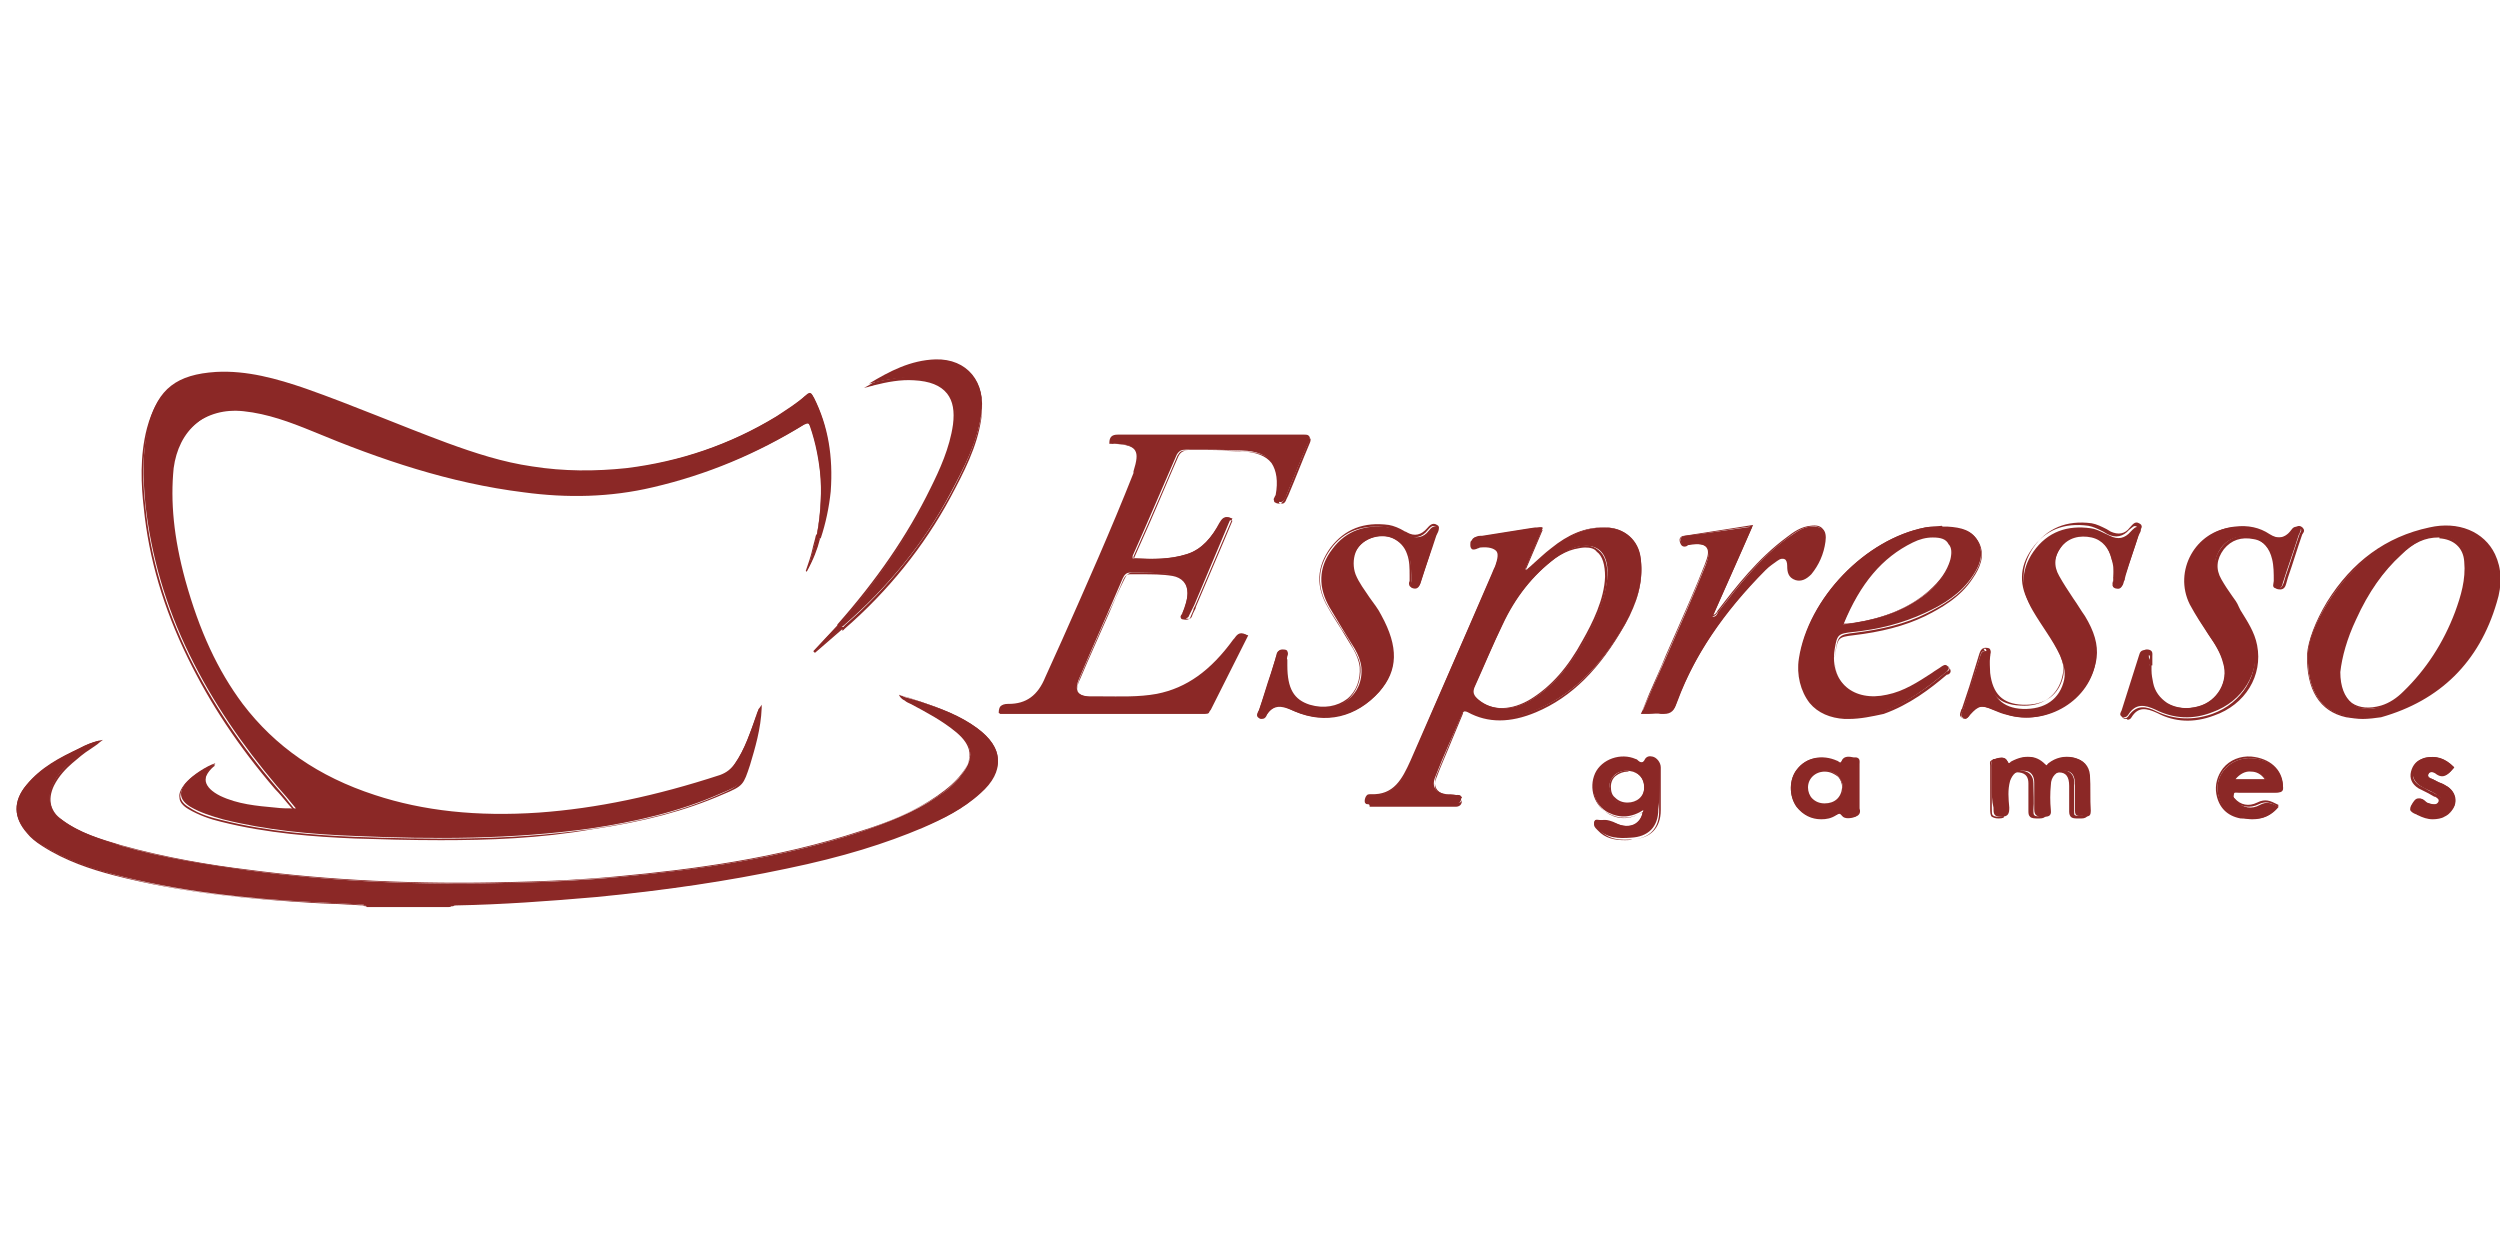 <svg width="160" height="80" viewBox="0 0 160 80" fill="none" xmlns="http://www.w3.org/2000/svg">
<g clip-path="url(#clip0_5941_86)">
<path d="M52.261 34.346C52.474 33.168 52.581 31.937 52.527 30.706C52.474 29.529 52.261 28.459 51.889 27.335C51.782 27.067 51.729 27.067 51.463 27.174C48.429 29.047 45.235 30.385 41.775 31.188C39.06 31.83 36.292 31.884 33.524 31.509C28.787 30.921 24.368 29.422 20.003 27.602C18.566 27.014 17.129 26.479 15.585 26.318C13.137 26.05 11.22 27.602 10.954 30.064C10.688 32.526 11.061 34.881 11.7 37.236C12.498 40.072 13.616 42.801 15.426 45.156C17.608 48.046 20.536 49.865 23.889 50.989C27.296 52.113 30.863 52.381 34.429 52.113C38.421 51.846 42.254 50.936 46.033 49.705C46.459 49.544 46.779 49.33 46.991 48.956C47.683 47.939 48.056 46.815 48.429 45.691C48.482 45.584 48.535 45.424 48.588 45.316C48.535 46.601 48.216 47.778 47.843 48.956C47.417 50.24 47.417 50.24 46.14 50.775C43.478 51.953 40.657 52.595 37.782 53.023C32.779 53.719 27.775 53.719 22.771 53.505C19.897 53.398 17.023 53.13 14.255 52.434C13.509 52.22 12.817 52.006 12.178 51.632C11.486 51.203 11.38 50.668 11.966 50.026C12.338 49.598 13.243 49.009 13.775 48.849C13.775 48.849 13.775 48.902 13.722 48.902C12.817 49.705 13.03 50.401 14.095 50.936C15.213 51.471 16.437 51.578 17.608 51.685C18.034 51.739 18.407 51.739 18.939 51.739C18.513 51.203 18.14 50.775 17.715 50.294C15.532 47.725 13.616 44.942 12.125 41.892C10.635 38.841 9.677 35.63 9.304 32.258C9.144 30.546 9.091 28.887 9.517 27.174C10.103 24.873 11.327 23.963 13.829 23.803C15.798 23.696 17.715 24.231 19.578 24.873C22.612 25.943 25.593 27.228 28.627 28.352C30.383 28.994 32.193 29.583 34.056 29.85C36.079 30.171 38.102 30.171 40.125 29.957C43.531 29.529 46.725 28.459 49.706 26.639C50.345 26.211 51.037 25.783 51.569 25.301C51.835 25.034 51.942 25.141 52.048 25.408C53.007 27.281 53.273 29.315 53.06 31.402C52.953 32.419 52.74 33.436 52.421 34.399C52.261 34.56 52.208 34.506 52.261 34.346Z" fill="#8B2826"/>
<path d="M28.201 53.772C26.285 53.772 24.422 53.718 22.718 53.665C20.163 53.558 17.129 53.344 14.148 52.595C13.456 52.434 12.711 52.166 12.072 51.792C11.699 51.578 11.486 51.31 11.486 51.043C11.433 50.775 11.593 50.454 11.859 50.133C12.232 49.705 13.137 49.116 13.669 48.956L13.775 48.902L13.722 49.009C13.722 49.009 13.722 49.063 13.669 49.063C13.243 49.437 13.083 49.812 13.137 50.133C13.19 50.454 13.509 50.775 14.041 51.043C15.159 51.578 16.33 51.685 17.555 51.792C17.821 51.792 18.087 51.845 18.406 51.845C18.513 51.845 18.673 51.845 18.779 51.845L18.406 51.417C18.14 51.096 17.874 50.775 17.608 50.508C15.266 47.778 13.456 45.049 12.019 42.105C10.475 38.948 9.517 35.737 9.198 32.472C9.038 31.081 8.931 29.208 9.41 27.388C10.049 25.034 11.274 24.07 13.775 23.91C15.798 23.803 17.714 24.391 19.524 24.98C21.228 25.569 22.878 26.211 24.528 26.853C25.859 27.388 27.189 27.923 28.573 28.405C30.17 28.994 32.033 29.636 34.003 29.904C36.026 30.225 38.048 30.225 40.071 30.011C43.478 29.582 46.725 28.459 49.653 26.692C50.185 26.371 50.93 25.89 51.516 25.355C51.676 25.248 51.729 25.194 51.835 25.194C51.942 25.194 51.995 25.301 52.101 25.462C53.006 27.281 53.326 29.208 53.166 31.456C53.06 32.472 52.847 33.489 52.527 34.453C52.474 34.453 52.368 34.506 52.314 34.453C52.261 34.399 52.314 34.292 52.314 34.238C52.527 32.901 52.634 31.723 52.581 30.599C52.527 29.475 52.314 28.298 51.942 27.228C51.889 27.121 51.889 27.067 51.835 27.014C51.782 27.014 51.729 27.014 51.622 27.067C48.588 28.94 45.288 30.332 41.881 31.081C39.22 31.67 36.505 31.777 33.63 31.402C29.585 30.867 25.38 29.689 20.057 27.495C18.46 26.853 17.129 26.371 15.692 26.211C14.521 26.104 13.403 26.371 12.604 27.067C11.753 27.763 11.274 28.78 11.114 29.957C10.901 32.098 11.114 34.399 11.859 37.128C12.764 40.393 13.935 42.908 15.532 45.049C17.608 47.778 20.376 49.705 23.996 50.882C27.083 51.899 30.543 52.274 34.482 52.006C38.208 51.738 41.988 50.936 46.086 49.598C46.512 49.437 46.778 49.223 47.044 48.849C47.683 47.939 48.003 46.868 48.375 45.905L48.482 45.584C48.535 45.477 48.535 45.37 48.641 45.263L48.748 45.102V45.316C48.695 46.654 48.322 47.885 48.003 48.956C47.577 50.24 47.577 50.293 46.299 50.829C43.851 51.899 41.189 52.595 37.889 53.076C34.535 53.665 31.288 53.772 28.201 53.772ZM13.562 49.009C13.03 49.223 12.285 49.705 11.912 50.133C11.646 50.454 11.54 50.722 11.54 50.989C11.593 51.257 11.753 51.471 12.125 51.685C12.764 52.113 13.509 52.327 14.201 52.488C17.182 53.237 20.163 53.451 22.718 53.558C27.189 53.718 32.513 53.826 37.729 53.076C41.029 52.595 43.691 51.899 46.086 50.829C47.311 50.293 47.311 50.293 47.736 49.009C48.056 48.046 48.375 46.868 48.482 45.638C48.482 45.691 48.482 45.691 48.428 45.745L48.375 46.066C48.003 47.082 47.683 48.153 47.044 49.063C46.778 49.437 46.459 49.705 46.033 49.812C41.934 51.203 38.155 52.006 34.429 52.22C30.437 52.488 27.03 52.113 23.889 51.096C20.27 49.865 17.448 47.939 15.372 45.209C13.722 43.069 12.551 40.553 11.646 37.235C10.901 34.506 10.635 32.205 10.901 30.064C11.007 28.887 11.593 27.816 12.391 27.121C13.243 26.425 14.361 26.157 15.585 26.264C17.076 26.425 18.406 26.907 20.003 27.549C25.326 29.743 29.478 30.92 33.524 31.456C36.398 31.83 39.113 31.723 41.721 31.134C45.128 30.385 48.375 28.994 51.409 27.121C51.516 27.067 51.622 27.014 51.676 27.014C51.729 27.067 51.782 27.121 51.835 27.281C52.208 28.352 52.421 29.475 52.527 30.653C52.581 31.777 52.527 32.954 52.261 34.292C52.208 34.399 52.208 34.399 52.261 34.399C52.261 34.399 52.314 34.399 52.368 34.399C52.687 33.436 52.9 32.419 53.006 31.402C53.219 29.154 52.9 27.228 51.995 25.462C51.942 25.301 51.889 25.248 51.782 25.248C51.729 25.248 51.676 25.301 51.516 25.408C50.877 25.997 50.185 26.425 49.6 26.8C46.672 28.619 43.425 29.689 40.018 30.118C37.995 30.385 35.972 30.332 33.95 30.011C31.98 29.743 30.117 29.101 28.52 28.512C27.136 28.03 25.805 27.495 24.475 26.96C22.825 26.318 21.174 25.622 19.471 25.087C17.661 24.498 15.745 23.91 13.775 24.017C11.327 24.177 10.102 25.087 9.517 27.388C9.038 29.208 9.144 31.027 9.304 32.419C9.623 35.683 10.582 38.894 12.125 42.052C13.562 44.942 15.372 47.671 17.714 50.401C17.981 50.722 18.247 50.989 18.513 51.364L18.992 51.953H18.886C18.726 51.953 18.566 51.953 18.406 51.953C18.087 51.953 17.821 51.899 17.555 51.899C16.33 51.792 15.106 51.631 13.988 51.15C13.403 50.882 13.083 50.561 13.03 50.186C13.03 49.758 13.19 49.384 13.562 49.009Z" fill="#8B2826"/>
<path d="M23.25 57.893C22.186 57.839 21.068 57.786 20.003 57.732C15.692 57.518 11.433 57.037 7.281 55.966C5.684 55.538 4.141 55.003 2.703 54.093C2.331 53.879 2.011 53.611 1.745 53.29C0.84 52.327 0.84 51.257 1.692 50.24C2.597 49.116 3.821 48.474 5.099 47.885C5.525 47.671 5.897 47.511 6.323 47.404C5.738 47.832 5.099 48.26 4.567 48.742C4.087 49.17 3.662 49.598 3.395 50.187C2.97 51.096 3.183 51.899 3.981 52.488C5.152 53.344 6.483 53.719 7.814 54.147C10.422 54.896 13.137 55.324 15.851 55.699C21.494 56.448 27.136 56.662 32.832 56.501C35.121 56.448 37.41 56.341 39.645 56.127C44.862 55.645 50.079 54.896 55.082 53.237C56.786 52.648 58.489 52.006 59.98 50.989C60.565 50.615 61.097 50.187 61.523 49.598C62.375 48.527 62.269 47.671 61.204 46.815C60.193 45.959 59.022 45.423 57.904 44.781C57.797 44.728 57.691 44.674 57.584 44.514C58.063 44.674 58.542 44.781 59.022 44.942C60.246 45.37 61.47 45.798 62.535 46.601C64.238 47.832 64.291 49.277 62.748 50.722C61.683 51.738 60.406 52.381 59.075 52.916C56.254 54.093 53.326 54.896 50.345 55.538C46.299 56.394 42.254 56.983 38.155 57.358C35.174 57.625 32.193 57.839 29.212 57.893C29.106 57.893 28.999 57.946 28.893 57.946C28.84 58 28.733 58 28.627 58C26.923 58 25.167 58 23.463 58C23.41 57.946 23.304 57.946 23.25 57.893Z" fill="#8B2826"/>
<path d="M23.41 58C23.357 58 23.304 58 23.25 57.946C22.931 57.946 22.558 57.893 22.239 57.893C21.494 57.839 20.749 57.839 20.003 57.786C16.437 57.572 11.806 57.197 7.281 56.02C5.844 55.645 4.194 55.11 2.703 54.147C2.278 53.879 1.958 53.611 1.745 53.344C0.84 52.327 0.84 51.257 1.692 50.24C2.65 49.116 3.928 48.474 5.099 47.885C5.471 47.671 5.897 47.51 6.323 47.403L6.589 47.35L6.376 47.51C6.217 47.671 6.004 47.778 5.791 47.939C5.365 48.206 4.992 48.527 4.62 48.848C4.247 49.169 3.768 49.651 3.449 50.293C3.023 51.203 3.236 51.952 3.981 52.541C5.099 53.344 6.376 53.772 7.814 54.147C10.688 54.949 13.616 55.431 15.851 55.699C21.121 56.394 26.657 56.662 32.832 56.501C35.281 56.448 37.516 56.287 39.645 56.127C44.277 55.699 49.706 55.003 55.082 53.237C57.158 52.541 58.649 51.845 59.98 50.989C60.672 50.561 61.151 50.079 61.523 49.598C62.322 48.527 62.215 47.724 61.204 46.868C60.299 46.119 59.288 45.584 58.276 45.049C58.17 44.995 58.01 44.942 57.904 44.835C57.797 44.781 57.691 44.727 57.584 44.567L57.531 44.46L57.638 44.514C57.797 44.567 57.957 44.62 58.063 44.62C58.383 44.727 58.702 44.835 59.022 44.942C60.139 45.316 61.417 45.798 62.535 46.601C63.386 47.243 63.865 47.939 63.865 48.634C63.919 49.33 63.546 50.079 62.748 50.775C61.63 51.792 60.299 52.434 59.075 52.969C56.679 53.986 53.965 54.842 50.345 55.592C46.566 56.394 42.573 56.983 38.155 57.411C35.068 57.679 32.087 57.893 29.212 57.946C29.159 57.946 29.053 57.946 28.999 58C28.946 58 28.946 58 28.893 58C28.84 58.053 28.733 58.053 28.68 58.053C28.68 58.053 28.68 58.053 28.627 58.053C26.923 58.053 25.167 58.053 23.463 58.053C23.463 58 23.463 58 23.41 58ZM6.11 47.51C5.791 47.617 5.418 47.778 5.152 47.939C3.928 48.527 2.703 49.169 1.745 50.293C0.894 51.31 0.894 52.327 1.799 53.29C2.065 53.558 2.384 53.825 2.757 54.093C4.247 55.056 5.897 55.538 7.281 55.966C11.806 57.197 16.49 57.572 20.003 57.732C20.749 57.786 21.494 57.786 22.239 57.839C22.558 57.839 22.931 57.893 23.25 57.893C23.304 57.946 23.357 57.946 23.41 57.946H23.463C25.167 57.946 26.923 57.946 28.627 57.946H28.68C28.733 57.946 28.787 57.946 28.84 57.893C28.893 57.893 28.893 57.893 28.946 57.893C28.999 57.893 29.106 57.839 29.159 57.839C32.034 57.786 35.014 57.572 38.102 57.304C42.52 56.876 46.512 56.287 50.292 55.484C53.911 54.682 56.573 53.879 59.022 52.862C60.299 52.327 61.63 51.685 62.694 50.668C63.44 49.972 63.812 49.276 63.759 48.581C63.706 47.885 63.28 47.243 62.428 46.601C61.31 45.798 60.033 45.316 58.968 44.942C58.649 44.835 58.33 44.727 58.01 44.62C57.904 44.567 57.797 44.567 57.691 44.514C57.744 44.567 57.85 44.62 57.904 44.674C58.01 44.727 58.17 44.781 58.276 44.888C59.288 45.423 60.299 45.958 61.204 46.708C62.269 47.617 62.375 48.474 61.523 49.544C61.151 50.026 60.672 50.454 59.98 50.935C58.649 51.845 57.158 52.541 55.082 53.183C49.706 54.949 44.223 55.645 39.645 56.073C37.463 56.287 35.227 56.394 32.779 56.448C26.604 56.608 21.068 56.341 15.798 55.645C13.562 55.377 10.635 54.896 7.76 54.093C6.323 53.665 5.046 53.29 3.928 52.434C3.129 51.899 2.916 51.042 3.395 50.133C3.662 49.544 4.194 49.062 4.567 48.688C4.939 48.367 5.365 48.046 5.738 47.724C5.844 47.671 5.951 47.564 6.11 47.51Z" fill="#8B2826"/>
<path d="M53.699 39.965C56.041 37.289 58.063 34.453 59.66 31.241C60.299 29.957 60.885 28.619 61.097 27.121C61.364 25.141 60.299 24.338 58.542 24.177C57.531 24.124 56.573 24.338 55.615 24.552C56.946 23.749 58.276 23.053 59.873 23C61.896 22.946 63.12 24.445 62.801 26.532C62.535 28.352 61.683 29.957 60.831 31.563C59.128 34.774 56.839 37.556 54.071 39.965C54.018 40.018 53.965 40.072 53.911 40.072C53.752 40.232 53.699 40.125 53.699 39.965Z" fill="#8B2826"/>
<path d="M53.805 40.179C53.752 40.179 53.752 40.179 53.699 40.179C53.645 40.125 53.592 40.072 53.592 39.965C56.094 37.128 58.063 34.292 59.554 31.241C60.139 30.064 60.778 28.673 60.991 27.174C61.098 26.318 60.991 25.676 60.618 25.194C60.193 24.659 59.501 24.391 58.489 24.338C57.638 24.284 56.786 24.445 55.934 24.659C55.828 24.712 55.668 24.712 55.562 24.766L55.295 24.82L55.508 24.712C56.733 23.963 58.17 23.16 59.82 23.16C60.778 23.16 61.63 23.482 62.162 24.124C62.748 24.766 62.961 25.729 62.801 26.8C62.535 28.619 61.683 30.225 60.831 31.83C59.128 34.988 56.839 37.824 54.071 40.232C54.018 40.286 54.018 40.286 53.965 40.339C53.965 40.339 53.911 40.339 53.911 40.393C53.911 40.179 53.858 40.179 53.805 40.179ZM53.752 39.965C53.752 40.018 53.752 40.072 53.805 40.125C53.858 40.125 53.911 40.125 53.965 40.125C53.965 40.125 54.018 40.125 54.018 40.072C54.071 40.018 54.071 40.018 54.124 39.965C56.892 37.556 59.128 34.72 60.831 31.616C61.683 30.011 62.482 28.405 62.801 26.585C62.961 25.569 62.748 24.659 62.215 24.017C61.683 23.428 60.885 23.107 59.926 23.107C58.383 23.107 57.052 23.803 55.881 24.498C55.934 24.498 55.987 24.498 55.987 24.445C56.839 24.284 57.691 24.07 58.542 24.124C59.554 24.177 60.299 24.498 60.725 25.034C61.098 25.515 61.257 26.211 61.151 27.121C60.938 28.673 60.299 30.064 59.714 31.241C58.17 34.292 56.2 37.128 53.752 39.965Z" fill="#8B2826"/>
<path d="M53.699 39.965C53.752 40.072 53.858 40.125 53.965 40.125C53.379 40.661 52.74 41.196 52.155 41.731L52.102 41.677C52.634 41.089 53.166 40.5 53.699 39.965Z" fill="#8B2826"/>
<path d="M52.155 41.784L52.048 41.677L53.699 39.911L53.752 39.965C53.805 40.072 53.858 40.125 53.965 40.125H54.071L52.155 41.784ZM53.699 40.018L52.208 41.624L53.858 40.179C53.805 40.125 53.699 40.072 53.699 40.018Z" fill="#8B2826"/>
<path d="M52.261 34.346C52.261 34.453 52.315 34.506 52.421 34.506C52.261 35.255 51.942 35.898 51.623 36.593C51.889 35.844 52.048 35.095 52.261 34.346Z" fill="#8B2826"/>
<path d="M51.623 36.593L51.569 36.54C51.729 36.058 51.889 35.63 51.995 35.148C52.048 34.881 52.155 34.56 52.208 34.292L52.261 34.185L52.315 34.292C52.368 34.399 52.368 34.399 52.421 34.453H52.474V34.506C52.315 35.148 52.048 35.844 51.623 36.593ZM52.261 34.453C52.208 34.72 52.102 34.934 52.048 35.202C51.995 35.469 51.889 35.737 51.836 36.005C52.102 35.469 52.261 34.988 52.368 34.506C52.315 34.506 52.261 34.506 52.261 34.453Z" fill="#8B2826"/>
<path d="M79.888 40.661C79.089 42.266 78.291 43.818 77.493 45.424C77.386 45.584 77.28 45.638 77.12 45.638C72.755 45.638 68.39 45.638 64.025 45.638H63.972C63.972 45.263 64.185 45.156 64.504 45.156C65.728 45.156 66.474 44.46 66.953 43.39C68.869 39.055 70.839 34.72 72.595 30.332C72.595 30.278 72.648 30.278 72.648 30.225C73.074 28.887 72.808 28.459 71.424 28.405C71.318 28.405 71.211 28.405 71.105 28.352C71.105 28.031 71.264 27.87 71.584 27.87C75.576 27.87 79.569 27.87 83.508 27.87C83.827 27.87 83.88 27.924 83.774 28.245C83.241 29.422 82.762 30.653 82.283 31.83C82.177 32.044 82.07 32.205 81.804 32.098C81.485 31.991 81.751 31.777 81.751 31.67C82.124 29.904 81.325 28.887 79.515 28.833C78.291 28.78 77.12 28.78 75.896 28.78C75.629 28.78 75.47 28.833 75.31 29.101C74.352 31.295 73.447 33.436 72.489 35.577C72.489 35.63 72.489 35.63 72.489 35.737C73.66 35.791 74.831 35.844 75.949 35.469C76.96 35.148 77.546 34.346 78.078 33.489C78.238 33.222 78.397 33.008 78.77 33.168C77.972 35.041 77.226 36.861 76.428 38.734C76.321 38.948 76.215 39.162 76.109 39.376C76.055 39.59 75.842 39.59 75.736 39.537C75.523 39.483 75.683 39.323 75.683 39.216C75.842 38.788 76.002 38.359 76.002 37.931C76.002 37.289 75.629 36.861 74.991 36.754C74.086 36.647 73.181 36.647 72.329 36.647C72.063 36.647 71.957 36.807 71.85 37.022C70.945 39.162 69.987 41.249 69.082 43.39C68.71 44.246 68.976 44.567 69.88 44.621C71.318 44.621 72.702 44.728 74.139 44.46C76.321 44.032 77.812 42.694 79.089 40.982C79.356 40.768 79.462 40.5 79.888 40.661Z" fill="#8B2826"/>
<path d="M77.12 45.691C74.512 45.691 71.903 45.691 69.348 45.691H64.025C63.972 45.691 63.972 45.691 63.972 45.638H63.919V45.584C63.919 45.423 63.972 45.263 64.025 45.209C64.132 45.102 64.291 45.049 64.504 45.049C64.504 45.049 64.504 45.049 64.558 45.049C65.675 45.049 66.421 44.514 66.9 43.336C67.272 42.533 67.592 41.784 67.964 40.981C69.508 37.503 71.105 33.917 72.542 30.278V30.225V30.171C72.755 29.475 72.808 29.101 72.648 28.833C72.489 28.566 72.116 28.459 71.371 28.405C71.318 28.405 71.211 28.405 71.158 28.405H70.998V28.352C70.998 27.977 71.158 27.816 71.531 27.816C75.097 27.816 79.036 27.816 83.454 27.816C83.614 27.816 83.721 27.816 83.774 27.923C83.827 28.03 83.774 28.137 83.721 28.298C83.241 29.422 82.762 30.599 82.337 31.67L82.23 31.884C82.07 32.258 81.857 32.258 81.698 32.205C81.591 32.151 81.538 32.151 81.538 32.044C81.485 31.937 81.538 31.884 81.591 31.777C81.591 31.723 81.644 31.723 81.644 31.67C81.804 30.813 81.698 30.118 81.378 29.636C81.006 29.154 80.367 28.94 79.515 28.887C78.823 28.887 78.131 28.833 77.439 28.833C76.907 28.833 76.428 28.833 75.896 28.833C75.629 28.833 75.523 28.887 75.363 29.154C74.725 30.653 74.086 32.151 73.447 33.596C73.128 34.292 72.862 34.934 72.542 35.63V35.683C72.542 35.683 72.542 35.683 72.542 35.737H72.755C73.82 35.79 74.884 35.79 75.949 35.469C77.013 35.148 77.599 34.292 78.025 33.489C78.184 33.222 78.344 32.954 78.823 33.168H78.876L78.238 34.667C77.652 36.058 77.067 37.396 76.481 38.787C76.428 38.894 76.375 38.948 76.375 39.055C76.322 39.162 76.268 39.322 76.215 39.43C76.162 39.644 76.002 39.697 75.736 39.644C75.629 39.644 75.576 39.59 75.576 39.537C75.523 39.483 75.576 39.376 75.629 39.322C75.629 39.269 75.683 39.269 75.683 39.269C75.683 39.162 75.736 39.108 75.789 39.001C75.896 38.68 76.002 38.306 76.002 37.985C76.002 37.342 75.629 36.968 75.044 36.861C74.405 36.754 73.713 36.754 73.021 36.754C72.808 36.754 72.595 36.754 72.329 36.754C72.116 36.754 72.01 36.861 71.903 37.075C71.584 37.824 71.264 38.573 70.892 39.322C70.306 40.66 69.668 42.052 69.082 43.443C68.922 43.871 68.869 44.139 68.976 44.3C69.082 44.46 69.348 44.567 69.774 44.567C70.04 44.567 70.253 44.567 70.519 44.567C71.69 44.567 72.862 44.621 74.032 44.407C75.949 44.032 77.493 42.908 78.93 40.928L78.983 40.874C79.143 40.66 79.302 40.393 79.728 40.607L79.781 40.66L79.196 41.784C78.61 42.962 77.972 44.246 77.386 45.423C77.439 45.638 77.333 45.691 77.12 45.691ZM64.025 45.531H69.348C71.957 45.531 74.565 45.531 77.12 45.531C77.28 45.531 77.386 45.531 77.439 45.37C78.025 44.139 78.664 42.908 79.249 41.731L79.781 40.714C79.515 40.607 79.409 40.767 79.249 40.981L79.196 41.035C77.705 43.069 76.162 44.193 74.192 44.567C73.021 44.781 71.797 44.781 70.626 44.728C70.413 44.728 70.147 44.728 69.934 44.728C69.455 44.728 69.135 44.621 69.029 44.407C68.869 44.193 68.922 43.871 69.135 43.443C69.721 42.052 70.36 40.66 70.945 39.322C71.264 38.573 71.584 37.824 71.957 37.075C72.063 36.861 72.169 36.647 72.489 36.647C72.702 36.647 72.915 36.647 73.181 36.647C73.82 36.647 74.512 36.647 75.204 36.754C75.842 36.861 76.268 37.289 76.268 37.985C76.268 38.359 76.162 38.734 76.055 39.055C76.002 39.162 76.002 39.215 76.002 39.322C76.002 39.376 75.949 39.376 75.949 39.43C75.949 39.483 75.896 39.537 75.896 39.537C75.896 39.537 75.896 39.59 75.949 39.59C76.109 39.644 76.215 39.59 76.268 39.483C76.321 39.322 76.375 39.215 76.428 39.108C76.481 39.001 76.534 38.948 76.534 38.841C77.12 37.449 77.705 36.111 78.291 34.72L78.876 33.329C78.557 33.222 78.451 33.382 78.291 33.65C77.812 34.453 77.226 35.362 76.162 35.683C75.097 36.005 73.979 35.951 72.915 35.951H72.595V35.897C72.595 35.844 72.595 35.844 72.595 35.79C72.595 35.737 72.595 35.737 72.595 35.683C72.915 34.988 73.181 34.346 73.5 33.65C74.139 32.205 74.778 30.653 75.416 29.208C75.576 28.887 75.789 28.833 76.055 28.833C76.588 28.833 77.067 28.833 77.599 28.833C78.291 28.833 78.983 28.833 79.675 28.887C80.58 28.94 81.272 29.208 81.644 29.689C82.017 30.171 82.124 30.92 81.964 31.83C81.964 31.884 81.911 31.937 81.911 31.991C81.857 32.044 81.857 32.098 81.857 32.151C81.857 32.205 81.911 32.205 81.964 32.205C82.07 32.258 82.23 32.258 82.337 31.937L82.443 31.723C82.922 30.599 83.348 29.475 83.827 28.352C83.88 28.244 83.88 28.137 83.88 28.084C83.827 28.03 83.667 28.03 83.614 28.03C79.143 28.03 75.257 28.03 71.69 28.03C71.424 28.03 71.264 28.137 71.264 28.405H71.318C71.371 28.405 71.478 28.405 71.531 28.405C72.276 28.459 72.702 28.566 72.862 28.887C73.074 29.154 73.021 29.636 72.808 30.332C72.808 30.332 72.808 30.385 72.755 30.385V30.439C71.264 34.024 69.721 37.61 68.177 41.142C67.805 41.945 67.485 42.694 67.112 43.497C66.58 44.728 65.728 45.316 64.611 45.263C64.398 45.263 64.291 45.316 64.238 45.37C64.078 45.316 64.025 45.423 64.025 45.531Z" fill="#8B2826"/>
<path d="M137.59 42.533C137.643 42.908 137.643 43.336 137.696 43.711C138.016 44.995 139.293 45.584 140.677 45.209C141.902 44.888 142.647 43.604 142.274 42.426C142.115 41.784 141.742 41.195 141.369 40.66C140.944 40.018 140.518 39.376 140.145 38.68C139.08 36.539 140.518 33.971 142.86 33.757C143.658 33.649 144.404 33.81 145.096 34.185C145.681 34.506 146.213 34.506 146.639 33.917C146.746 33.757 146.905 33.649 147.118 33.757C147.384 33.864 147.172 34.078 147.118 34.238C146.799 35.255 146.426 36.272 146.107 37.289C146.054 37.503 146 37.717 145.681 37.663C145.362 37.61 145.521 37.342 145.521 37.181C145.521 36.7 145.521 36.218 145.415 35.79C145.255 35.094 144.829 34.559 144.137 34.399C143.392 34.238 142.647 34.399 142.168 35.041C141.689 35.683 141.636 36.379 142.008 37.021C142.381 37.61 142.753 38.198 143.126 38.733C143.605 39.483 144.137 40.232 144.297 41.142C144.67 43.015 143.552 44.888 141.582 45.584C140.358 46.065 139.134 46.012 137.963 45.423C137.271 45.102 136.685 44.995 136.206 45.744C136.1 45.905 135.94 45.958 135.78 45.851C135.62 45.744 135.727 45.584 135.78 45.477C136.153 44.299 136.525 43.122 136.898 41.944C136.951 41.73 137.058 41.57 137.324 41.623C137.643 41.677 137.484 41.944 137.537 42.105C137.643 42.266 137.643 42.426 137.59 42.533C137.643 42.533 137.643 42.533 137.59 42.533Z" fill="#8B2826"/>
<path d="M136.1 46.012C136.046 46.012 135.94 46.012 135.887 45.959C135.727 45.851 135.78 45.691 135.834 45.584V45.53C135.993 45.049 136.153 44.567 136.313 44.085C136.526 43.39 136.792 42.694 137.005 41.945C137.058 41.784 137.164 41.517 137.484 41.57C137.803 41.624 137.75 41.838 137.75 41.998C137.75 42.052 137.75 42.105 137.75 42.105C137.75 42.212 137.75 42.319 137.75 42.426C137.75 42.48 137.75 42.533 137.75 42.533V42.587H137.697C137.697 42.694 137.697 42.801 137.697 42.908C137.697 43.176 137.75 43.443 137.803 43.711C137.91 44.246 138.229 44.674 138.708 44.995C139.24 45.316 139.985 45.423 140.731 45.209C141.316 45.049 141.795 44.674 142.115 44.139C142.381 43.604 142.487 43.069 142.328 42.48C142.168 41.838 141.795 41.249 141.423 40.714C141.316 40.553 141.21 40.393 141.157 40.286C140.837 39.804 140.518 39.269 140.252 38.734C139.719 37.717 139.773 36.539 140.305 35.523C140.837 34.506 141.902 33.81 143.02 33.703C143.871 33.596 144.617 33.757 145.255 34.185C145.841 34.559 146.32 34.452 146.746 33.917C146.905 33.703 147.118 33.596 147.278 33.703C147.385 33.757 147.385 33.81 147.438 33.864C147.491 33.971 147.438 34.078 147.385 34.131C147.385 34.185 147.331 34.185 147.331 34.238C147.012 35.148 146.746 36.058 146.426 36.968L146.32 37.342C146.267 37.556 146.16 37.77 145.841 37.717C145.734 37.717 145.681 37.663 145.628 37.61C145.575 37.503 145.575 37.396 145.628 37.289C145.628 37.235 145.628 37.182 145.628 37.182C145.628 36.754 145.628 36.272 145.521 35.844C145.309 35.095 144.883 34.613 144.244 34.506C143.445 34.345 142.807 34.559 142.328 35.148C141.849 35.79 141.795 36.432 142.168 37.075C142.381 37.449 142.594 37.77 142.86 38.145C143.02 38.359 143.179 38.573 143.286 38.841L143.392 39.055C143.818 39.751 144.297 40.446 144.457 41.303C144.829 43.229 143.712 45.102 141.689 45.798C140.411 46.28 139.187 46.226 138.069 45.637C137.377 45.316 136.845 45.209 136.419 45.905C136.366 46.012 136.259 46.066 136.153 46.066C136.153 46.012 136.1 46.012 136.1 46.012ZM137.377 41.677C137.218 41.677 137.164 41.784 137.111 41.998C136.898 42.694 136.632 43.443 136.419 44.139C136.259 44.621 136.1 45.102 135.94 45.584C135.94 45.584 135.94 45.637 135.887 45.637C135.834 45.744 135.834 45.851 135.887 45.905C135.94 45.959 135.993 45.959 136.046 45.959C136.1 45.959 136.153 45.905 136.206 45.851C136.738 45.049 137.377 45.209 138.016 45.53C139.134 46.066 140.358 46.119 141.582 45.691C143.499 44.995 144.617 43.176 144.244 41.303C144.084 40.5 143.658 39.804 143.233 39.108L143.126 38.894C142.966 38.68 142.807 38.413 142.7 38.199C142.487 37.877 142.221 37.503 142.008 37.128C141.582 36.432 141.636 35.737 142.168 35.041C142.647 34.399 143.339 34.185 144.191 34.345C144.883 34.506 145.309 34.987 145.521 35.79C145.628 36.272 145.628 36.7 145.628 37.182C145.628 37.235 145.628 37.289 145.628 37.342C145.628 37.396 145.575 37.503 145.628 37.556C145.628 37.61 145.681 37.61 145.788 37.61C146.001 37.663 146.054 37.556 146.16 37.289L146.267 36.914C146.586 36.004 146.852 35.095 147.172 34.185C147.172 34.131 147.225 34.078 147.225 34.078C147.278 34.024 147.278 33.917 147.278 33.917C147.278 33.864 147.225 33.864 147.172 33.864C147.012 33.757 146.852 33.917 146.799 34.024C146.373 34.613 145.841 34.72 145.149 34.292C144.51 33.917 143.765 33.757 142.966 33.864C141.849 33.971 140.89 34.613 140.358 35.63C139.826 36.593 139.773 37.717 140.305 38.734C140.571 39.269 140.89 39.751 141.21 40.286C141.316 40.446 141.423 40.607 141.476 40.714C141.849 41.249 142.221 41.838 142.381 42.533C142.541 43.122 142.487 43.764 142.168 44.3C141.849 44.835 141.316 45.263 140.731 45.423C139.932 45.637 139.187 45.53 138.601 45.209C138.122 44.888 137.75 44.46 137.643 43.871C137.59 43.604 137.59 43.336 137.537 43.069C137.537 42.962 137.537 42.801 137.537 42.694V42.64H137.59V42.587C137.59 42.48 137.59 42.373 137.59 42.319C137.59 42.266 137.59 42.212 137.59 42.159C137.59 41.998 137.643 41.945 137.43 41.891C137.43 41.677 137.377 41.677 137.377 41.677Z" fill="#8B2826"/>
<path d="M82.337 42.587C82.337 44.086 82.763 44.835 83.827 45.156C85.69 45.691 87.287 44.514 87.127 42.694C87.074 42.266 86.915 41.892 86.701 41.517C86.169 40.661 85.637 39.804 85.105 38.895C84.359 37.61 84.359 36.326 85.264 35.149C86.169 33.918 87.447 33.543 88.937 33.757C89.363 33.811 89.736 34.078 90.108 34.239C90.641 34.506 91.12 34.399 91.439 33.971C91.599 33.757 91.812 33.597 91.971 33.757C92.184 33.918 91.971 34.132 91.918 34.292C91.599 35.309 91.226 36.272 90.907 37.289C90.853 37.503 90.747 37.717 90.481 37.664C90.162 37.61 90.321 37.343 90.321 37.182C90.321 36.647 90.321 36.058 90.162 35.523C89.789 34.506 88.778 34.078 87.713 34.453C86.755 34.828 86.276 35.898 86.701 36.861C87.127 37.824 87.873 38.574 88.352 39.483C89.469 41.464 89.416 42.908 88.245 44.3C86.808 45.905 84.838 46.387 82.869 45.531C82.603 45.424 82.39 45.317 82.124 45.263C81.645 45.156 81.325 45.37 81.059 45.745C80.953 45.905 80.793 46.013 80.58 45.905C80.367 45.798 80.527 45.638 80.58 45.477C80.953 44.353 81.325 43.23 81.645 42.106C81.698 41.892 81.698 41.571 82.07 41.624C82.496 41.678 82.23 41.999 82.283 42.213C82.337 42.373 82.337 42.48 82.337 42.587Z" fill="#8B2826"/>
<path d="M80.74 46.012C80.686 46.012 80.633 46.012 80.58 45.959C80.367 45.852 80.474 45.638 80.527 45.531C80.527 45.477 80.58 45.477 80.58 45.424C80.846 44.674 81.059 43.872 81.325 43.122C81.432 42.801 81.538 42.427 81.645 42.106C81.645 42.052 81.645 42.052 81.698 41.999C81.751 41.785 81.804 41.517 82.177 41.57C82.283 41.57 82.39 41.624 82.39 41.678C82.443 41.785 82.443 41.892 82.39 41.999C82.39 42.052 82.337 42.159 82.39 42.213C82.39 42.32 82.39 42.373 82.39 42.48C82.39 42.534 82.39 42.534 82.39 42.587C82.39 44.086 82.816 44.781 83.827 45.102C84.732 45.37 85.584 45.21 86.222 44.728C86.808 44.246 87.074 43.497 87.021 42.694C86.968 42.266 86.808 41.892 86.595 41.517C86.329 41.089 86.116 40.714 85.85 40.286C85.584 39.858 85.264 39.376 84.998 38.895C84.2 37.557 84.253 36.272 85.158 35.041C86.063 33.864 87.287 33.382 88.884 33.596C89.203 33.65 89.576 33.81 89.842 33.971C89.895 34.025 90.002 34.025 90.055 34.078C90.534 34.346 90.96 34.239 91.333 33.81C91.439 33.703 91.652 33.382 91.971 33.596C92.184 33.703 92.078 33.917 91.971 34.078C91.971 34.132 91.918 34.185 91.918 34.185C91.758 34.613 91.599 35.095 91.492 35.523C91.333 36.058 91.12 36.647 90.96 37.182C90.907 37.396 90.8 37.664 90.428 37.61C90.321 37.61 90.268 37.557 90.215 37.503C90.162 37.396 90.162 37.289 90.215 37.182C90.215 37.129 90.215 37.075 90.215 37.075C90.215 37.022 90.215 36.914 90.215 36.861C90.215 36.379 90.215 35.898 90.055 35.469C89.895 34.988 89.576 34.667 89.15 34.453C88.724 34.239 88.192 34.239 87.713 34.453C87.287 34.613 86.915 34.934 86.755 35.362C86.595 35.791 86.595 36.326 86.755 36.754C86.968 37.289 87.34 37.771 87.66 38.252C87.926 38.627 88.192 38.948 88.405 39.376C89.523 41.41 89.469 42.908 88.299 44.246C86.861 45.852 84.838 46.333 82.869 45.531C82.816 45.477 82.709 45.477 82.656 45.424C82.496 45.37 82.337 45.263 82.124 45.21C81.751 45.102 81.379 45.263 81.112 45.691C81.006 45.959 80.899 46.012 80.74 46.012ZM82.07 41.678C81.911 41.678 81.858 41.785 81.804 41.999C81.804 42.052 81.804 42.106 81.751 42.106C81.645 42.427 81.538 42.801 81.432 43.122C81.166 43.872 80.953 44.674 80.686 45.424C80.686 45.477 80.633 45.477 80.633 45.531C80.58 45.691 80.527 45.745 80.633 45.798C80.793 45.905 80.953 45.745 81.006 45.638C81.325 45.156 81.698 44.995 82.124 45.102C82.283 45.156 82.496 45.21 82.656 45.317C82.709 45.37 82.816 45.37 82.869 45.424C84.785 46.226 86.755 45.745 88.139 44.193C89.31 42.855 89.363 41.463 88.245 39.483C88.032 39.109 87.766 38.734 87.553 38.413C87.234 37.931 86.861 37.45 86.595 36.861C86.382 36.379 86.382 35.844 86.595 35.362C86.808 34.881 87.181 34.56 87.66 34.346C88.192 34.132 88.724 34.132 89.203 34.346C89.629 34.56 90.002 34.934 90.162 35.416C90.321 35.898 90.321 36.379 90.321 36.861C90.321 36.914 90.321 37.022 90.321 37.075C90.321 37.129 90.321 37.182 90.321 37.236C90.321 37.343 90.268 37.396 90.321 37.45C90.321 37.503 90.374 37.503 90.481 37.503C90.694 37.557 90.747 37.45 90.853 37.182C91.013 36.647 91.226 36.058 91.386 35.523C91.546 35.095 91.705 34.613 91.812 34.185C91.812 34.132 91.865 34.078 91.865 34.025C91.971 33.864 91.971 33.81 91.865 33.703C91.758 33.65 91.652 33.596 91.386 33.917C91.013 34.399 90.534 34.506 89.949 34.239C89.895 34.185 89.789 34.185 89.736 34.132C89.416 33.971 89.097 33.81 88.778 33.757C87.234 33.543 86.01 33.971 85.158 35.148C84.306 36.326 84.253 37.557 84.998 38.841C85.264 39.323 85.584 39.751 85.85 40.233C86.116 40.607 86.382 41.035 86.595 41.463C86.808 41.838 87.021 42.213 87.074 42.694C87.127 43.551 86.808 44.3 86.222 44.835C85.531 45.37 84.626 45.531 83.667 45.263C82.603 44.942 82.124 44.139 82.177 42.641C82.177 42.587 82.177 42.587 82.177 42.534C82.177 42.427 82.177 42.373 82.177 42.32C82.177 42.266 82.177 42.159 82.177 42.052C82.177 41.945 82.23 41.892 82.177 41.838C82.177 41.785 82.124 41.785 82.017 41.785C82.124 41.731 82.07 41.678 82.07 41.678Z" fill="#8B2826"/>
<path d="M135.248 36.86C135.301 36.486 135.248 36.111 135.141 35.79C134.981 35.094 134.556 34.559 133.864 34.399C133.118 34.238 132.373 34.399 131.894 35.041C131.415 35.683 131.362 36.379 131.734 37.021C132.267 37.877 132.852 38.733 133.385 39.59C133.864 40.392 134.236 41.302 134.13 42.266C133.81 44.781 131.042 46.493 128.487 45.744C128.168 45.637 127.902 45.53 127.582 45.423C126.837 45.102 126.624 45.155 126.092 45.744C125.985 45.905 125.826 46.065 125.666 45.958C125.4 45.851 125.56 45.637 125.613 45.477C125.985 44.299 126.358 43.175 126.731 41.998C126.784 41.784 126.89 41.623 127.157 41.677C127.476 41.73 127.369 41.998 127.316 42.158C127.263 42.533 127.316 42.908 127.316 43.282C127.476 44.62 128.168 45.316 129.445 45.37C130.883 45.423 131.841 44.727 132.107 43.496C132.213 42.961 132.054 42.48 131.841 41.944C131.362 40.928 130.67 40.071 130.084 39.054C129.339 37.77 129.286 36.539 130.137 35.308C131.042 34.024 132.32 33.596 133.81 33.81C134.236 33.863 134.662 34.131 135.035 34.291C135.567 34.559 135.993 34.452 136.365 34.024C136.525 33.863 136.685 33.649 136.898 33.756C137.164 33.917 136.898 34.131 136.845 34.345C136.525 35.308 136.206 36.218 135.886 37.181C135.833 37.395 135.833 37.77 135.407 37.663C135.035 37.556 135.301 37.235 135.248 37.074C135.248 36.967 135.248 36.914 135.248 36.86Z" fill="#8B2826"/>
<path d="M125.719 46.012C125.666 46.012 125.613 46.012 125.613 45.958C125.347 45.851 125.453 45.637 125.506 45.477C125.506 45.423 125.506 45.423 125.56 45.37C125.719 44.888 125.879 44.406 126.039 43.925C126.252 43.229 126.465 42.533 126.678 41.838C126.731 41.677 126.837 41.409 127.157 41.463C127.263 41.463 127.37 41.517 127.37 41.57C127.423 41.677 127.423 41.784 127.37 41.891C127.37 41.945 127.37 41.945 127.37 41.998C127.316 42.373 127.37 42.747 127.37 43.069C127.529 44.406 128.168 45.049 129.446 45.102C130.83 45.156 131.788 44.513 132.054 43.229C132.16 42.64 132.001 42.159 131.788 41.73C131.522 41.142 131.096 40.553 130.776 39.965C130.563 39.59 130.297 39.215 130.084 38.841C129.286 37.503 129.339 36.218 130.138 35.041C130.989 33.81 132.267 33.275 133.864 33.489C134.183 33.542 134.502 33.703 134.822 33.864C134.928 33.917 134.982 33.971 135.088 34.024C135.567 34.238 135.993 34.185 136.312 33.757C136.472 33.596 136.632 33.328 136.898 33.489C137.004 33.542 137.058 33.596 137.058 33.65C137.111 33.757 137.004 33.864 136.951 33.971C136.898 34.024 136.898 34.078 136.898 34.131C136.632 35.041 136.312 35.897 136.046 36.807L135.993 37.021C135.993 37.075 135.993 37.128 135.94 37.182C135.886 37.396 135.833 37.663 135.461 37.556C135.141 37.503 135.194 37.289 135.248 37.128C135.248 37.021 135.301 36.968 135.248 36.914C135.248 36.861 135.248 36.807 135.248 36.754V36.7C135.248 36.379 135.248 36.004 135.141 35.63C134.928 34.88 134.502 34.399 133.864 34.292C133.278 34.185 132.533 34.185 131.947 34.934C131.468 35.576 131.415 36.218 131.788 36.861C132.054 37.342 132.373 37.824 132.693 38.306C132.959 38.68 133.172 39.055 133.438 39.429C134.023 40.393 134.29 41.249 134.183 42.105C134.023 43.282 133.331 44.353 132.267 45.049C131.149 45.798 129.765 46.012 128.487 45.637C128.221 45.584 127.902 45.423 127.582 45.316C126.89 44.995 126.624 45.049 126.145 45.584L126.092 45.637C125.986 45.905 125.879 46.012 125.719 46.012ZM126.997 41.677C126.837 41.677 126.784 41.784 126.731 41.998C126.518 42.694 126.305 43.39 126.092 44.085C125.932 44.567 125.773 45.049 125.613 45.53C125.613 45.584 125.613 45.584 125.56 45.637C125.506 45.798 125.453 45.851 125.613 45.958C125.719 46.012 125.826 45.958 125.932 45.798L125.986 45.744C126.518 45.156 126.784 45.102 127.529 45.423C127.902 45.584 128.168 45.691 128.434 45.744C129.658 46.119 131.042 45.905 132.107 45.156C133.118 44.46 133.81 43.443 133.97 42.266C134.077 41.463 133.864 40.607 133.278 39.643C133.065 39.269 132.799 38.894 132.533 38.52C132.214 38.038 131.894 37.556 131.628 37.075C131.202 36.379 131.255 35.683 131.788 34.987C132.267 34.345 132.959 34.131 133.81 34.292C134.502 34.452 134.928 34.934 135.141 35.737C135.248 36.111 135.301 36.486 135.248 36.861V36.914C135.248 36.968 135.248 36.968 135.248 37.021C135.301 37.128 135.248 37.235 135.248 37.289C135.194 37.449 135.194 37.556 135.354 37.556C135.62 37.61 135.62 37.503 135.727 37.235C135.727 37.182 135.727 37.128 135.78 37.075L135.833 36.861C136.153 36.004 136.419 35.094 136.685 34.238C136.685 34.185 136.738 34.131 136.738 34.078C136.791 33.971 136.845 33.917 136.845 33.81C136.845 33.757 136.791 33.757 136.738 33.703C136.578 33.596 136.472 33.757 136.259 33.917C135.886 34.345 135.407 34.452 134.875 34.185C134.769 34.131 134.715 34.078 134.609 34.024C134.29 33.864 133.97 33.703 133.651 33.65C132.107 33.435 130.883 33.917 130.031 35.148C129.233 36.272 129.179 37.503 129.978 38.787C130.191 39.162 130.457 39.536 130.67 39.911C131.042 40.446 131.415 41.035 131.734 41.677C131.947 42.105 132.16 42.64 132.001 43.229C131.734 44.513 130.723 45.263 129.286 45.156C127.955 45.102 127.263 44.406 127.103 43.015C127.05 42.64 127.05 42.266 127.103 41.891C127.103 41.838 127.103 41.784 127.103 41.784C127.103 41.677 127.157 41.623 127.103 41.57C127.103 41.517 127.05 41.517 126.944 41.517C127.05 41.677 127.05 41.677 126.997 41.677Z" fill="#8B2826"/>
<path d="M112.146 33.703C111.294 35.684 110.442 37.557 109.591 39.483C109.857 39.483 109.91 39.269 109.963 39.162C111.294 37.45 112.625 35.737 114.381 34.453C114.86 34.132 115.286 33.757 115.872 33.703C116.564 33.65 116.883 33.917 116.777 34.613C116.67 35.362 116.404 36.058 115.872 36.647C115.659 36.914 115.339 37.075 114.967 36.968C114.594 36.861 114.488 36.54 114.488 36.165C114.488 35.684 114.222 35.523 113.796 35.791C113.53 35.951 113.263 36.165 113.051 36.379C110.602 38.841 108.579 41.57 107.355 44.888C107.142 45.477 106.876 45.691 106.237 45.638C105.864 45.584 105.492 45.638 105.066 45.638C105.598 44.407 106.131 43.176 106.663 41.998C107.515 40.072 108.366 38.145 109.165 36.165C109.591 35.041 109.324 34.72 108.1 34.827C107.94 34.827 107.727 35.041 107.621 34.774C107.515 34.613 107.515 34.346 107.834 34.292C109.218 34.132 110.602 33.917 112.146 33.703Z" fill="#8B2826"/>
<path d="M106.503 45.691C106.45 45.691 106.343 45.691 106.29 45.691C106.077 45.638 105.811 45.691 105.545 45.691C105.385 45.691 105.279 45.691 105.119 45.691H105.013L105.066 45.584C105.226 45.209 105.385 44.781 105.545 44.407C105.918 43.55 106.29 42.748 106.61 41.945C106.823 41.463 107.035 40.981 107.248 40.5C107.887 39.055 108.526 37.61 109.111 36.111C109.324 35.576 109.378 35.255 109.218 35.041C109.058 34.827 108.739 34.774 108.1 34.881C108.047 34.881 107.994 34.881 107.994 34.934C107.887 34.988 107.674 35.041 107.568 34.827C107.515 34.72 107.461 34.559 107.515 34.453C107.568 34.345 107.674 34.292 107.781 34.292C108.792 34.131 109.803 33.971 110.868 33.81L112.199 33.596L109.644 39.376C109.75 39.322 109.803 39.269 109.857 39.215C109.857 39.162 109.91 39.162 109.91 39.108C111.134 37.503 112.518 35.737 114.328 34.399C114.807 34.024 115.286 33.703 115.872 33.65C116.244 33.596 116.511 33.65 116.67 33.864C116.83 34.024 116.883 34.292 116.83 34.666C116.723 35.469 116.404 36.165 115.925 36.754C115.606 37.075 115.286 37.235 114.914 37.128C114.435 36.968 114.381 36.593 114.381 36.218C114.381 36.004 114.328 35.844 114.222 35.79C114.115 35.737 113.955 35.737 113.743 35.897C113.53 36.058 113.263 36.218 112.997 36.486C110.283 39.215 108.419 41.998 107.302 44.942C107.195 45.477 106.929 45.691 106.503 45.691ZM105.864 45.53C106.024 45.53 106.131 45.53 106.29 45.53C106.823 45.584 107.089 45.423 107.302 44.835C108.419 41.838 110.283 39.055 112.997 36.325C113.263 36.058 113.53 35.844 113.743 35.683C114.009 35.523 114.168 35.523 114.328 35.576C114.488 35.683 114.541 35.844 114.541 36.111C114.541 36.54 114.701 36.807 114.967 36.861C115.286 36.968 115.552 36.861 115.819 36.54C116.298 36.004 116.617 35.309 116.723 34.559C116.777 34.238 116.723 34.024 116.564 33.864C116.404 33.703 116.191 33.65 115.872 33.703C115.339 33.757 114.86 34.078 114.381 34.453C112.571 35.79 111.187 37.556 109.963 39.162L109.91 39.215C109.857 39.322 109.75 39.429 109.537 39.483H109.431L111.986 33.703L110.868 33.864C109.803 34.024 108.792 34.185 107.781 34.345C107.674 34.345 107.621 34.399 107.568 34.453C107.515 34.559 107.568 34.666 107.621 34.72C107.674 34.827 107.727 34.827 107.887 34.774C107.94 34.774 107.994 34.72 108.047 34.72C108.686 34.666 109.058 34.72 109.271 34.934C109.431 35.148 109.431 35.523 109.165 36.111C108.579 37.556 107.94 39.055 107.302 40.5C107.089 40.981 106.876 41.463 106.663 41.945C106.29 42.748 105.971 43.604 105.598 44.407C105.439 44.781 105.279 45.102 105.119 45.477C105.226 45.477 105.332 45.477 105.439 45.477C105.651 45.53 105.758 45.53 105.864 45.53Z" fill="#8B2826"/>
<path d="M127.476 50.401C127.476 49.973 127.476 49.544 127.476 49.116C127.476 48.956 127.37 48.635 127.636 48.581C127.902 48.581 128.275 48.314 128.487 48.742C128.594 49.009 128.7 48.795 128.807 48.742C129.552 48.367 130.244 48.26 130.883 48.902C131.096 49.116 131.149 48.956 131.255 48.849C131.735 48.474 132.214 48.367 132.799 48.528C133.331 48.635 133.704 49.009 133.757 49.598C133.811 50.347 133.757 51.15 133.811 51.899C133.811 52.381 133.491 52.22 133.278 52.22C133.012 52.22 132.799 52.274 132.799 51.899C132.799 51.364 132.799 50.775 132.799 50.24C132.799 49.758 132.693 49.33 132.107 49.33C131.628 49.33 131.255 49.705 131.255 50.24C131.202 50.775 131.202 51.31 131.255 51.846C131.309 52.274 131.043 52.274 130.723 52.274C130.404 52.274 130.191 52.22 130.191 51.792C130.191 51.203 130.191 50.668 130.191 50.08C130.191 49.651 129.978 49.33 129.552 49.33C129.073 49.277 128.807 49.544 128.647 49.973C128.487 50.561 128.541 51.096 128.594 51.685C128.594 52.06 128.541 52.274 128.062 52.274C127.583 52.274 127.583 52.06 127.583 51.685C127.476 51.257 127.476 50.829 127.476 50.401Z" fill="#8B2826"/>
<path d="M127.902 52.381C127.689 52.381 127.583 52.327 127.476 52.274C127.37 52.167 127.37 51.953 127.37 51.738C127.37 51.417 127.37 51.15 127.37 50.829C127.37 50.722 127.37 50.561 127.37 50.454C127.37 50.347 127.37 50.186 127.37 50.079C127.37 49.758 127.37 49.491 127.37 49.17C127.37 49.116 127.37 49.063 127.37 49.009C127.37 48.902 127.317 48.742 127.423 48.688C127.476 48.635 127.529 48.635 127.583 48.581C127.636 48.581 127.689 48.581 127.796 48.527C128.062 48.474 128.328 48.42 128.488 48.742C128.541 48.795 128.541 48.849 128.541 48.849C128.541 48.849 128.594 48.849 128.647 48.795L128.701 48.742C129.605 48.26 130.244 48.367 130.83 48.956C130.883 49.009 130.936 49.009 130.936 49.009C130.989 49.009 130.989 48.956 131.043 48.902L131.096 48.849C131.575 48.474 132.107 48.367 132.693 48.474C133.332 48.635 133.651 49.009 133.651 49.598C133.651 50.026 133.651 50.454 133.651 50.882C133.651 51.203 133.651 51.578 133.651 51.953C133.651 52.113 133.651 52.22 133.545 52.274C133.438 52.381 133.278 52.381 133.172 52.381C133.119 52.381 133.065 52.381 133.012 52.381H132.959C132.799 52.381 132.64 52.381 132.533 52.274C132.48 52.22 132.427 52.113 132.427 51.953C132.427 51.631 132.427 51.257 132.427 50.936C132.427 50.722 132.427 50.508 132.427 50.294C132.427 49.705 132.214 49.437 131.788 49.437C131.362 49.437 130.989 49.758 130.989 50.294C130.936 50.936 130.936 51.417 130.989 51.899C130.989 52.059 130.989 52.22 130.883 52.274C130.777 52.381 130.617 52.381 130.457 52.381H130.404C130.244 52.381 130.031 52.381 129.925 52.274C129.818 52.167 129.818 52.059 129.818 51.846C129.818 51.31 129.818 50.722 129.818 50.186V50.133C129.818 49.812 129.712 49.491 129.233 49.437C128.807 49.384 128.541 49.598 128.434 50.079C128.328 50.561 128.328 51.043 128.328 51.471C128.328 51.578 128.328 51.685 128.328 51.738C128.328 51.953 128.328 52.113 128.221 52.22C128.328 52.327 128.168 52.381 127.902 52.381C127.955 52.381 127.902 52.381 127.902 52.381ZM128.062 48.581C127.955 48.581 127.902 48.581 127.796 48.635C127.742 48.635 127.636 48.688 127.583 48.688C127.529 48.688 127.529 48.688 127.476 48.742C127.423 48.795 127.476 48.902 127.476 49.009C127.476 49.063 127.476 49.116 127.476 49.17C127.476 49.491 127.476 49.758 127.476 50.079C127.476 50.186 127.476 50.347 127.476 50.454C127.476 50.561 127.476 50.722 127.476 50.829C127.476 51.15 127.476 51.417 127.476 51.738C127.476 51.953 127.476 52.113 127.529 52.167C127.583 52.22 127.689 52.274 127.902 52.274C128.115 52.274 128.221 52.22 128.275 52.167C128.328 52.113 128.381 51.953 128.381 51.738C128.381 51.631 128.381 51.524 128.381 51.471C128.381 50.989 128.328 50.508 128.488 50.026C128.594 49.544 128.967 49.277 129.446 49.33C129.872 49.384 130.138 49.651 130.138 50.133V50.186C130.138 50.722 130.191 51.31 130.138 51.846C130.138 52.006 130.138 52.113 130.191 52.167C130.244 52.22 130.351 52.274 130.564 52.22H130.617C130.777 52.22 130.883 52.22 130.989 52.113C131.043 52.059 131.043 51.953 131.043 51.846C130.989 51.364 130.989 50.882 131.043 50.24C131.096 49.651 131.469 49.223 132.001 49.277C132.693 49.33 132.799 49.865 132.746 50.294C132.746 50.508 132.746 50.722 132.746 50.936C132.746 51.257 132.746 51.631 132.746 51.953C132.746 52.059 132.746 52.167 132.799 52.167C132.853 52.22 132.959 52.22 133.119 52.22H133.172C133.225 52.22 133.278 52.22 133.332 52.22C133.438 52.22 133.545 52.22 133.598 52.167C133.651 52.113 133.651 52.059 133.651 51.953C133.651 51.578 133.651 51.257 133.651 50.882C133.651 50.454 133.651 50.026 133.651 49.598C133.651 49.063 133.332 48.742 132.746 48.581C132.214 48.474 131.681 48.581 131.256 48.902L131.202 48.956C131.149 49.009 131.096 49.063 130.989 49.063C130.936 49.063 130.83 49.009 130.777 48.956C130.244 48.42 129.605 48.367 128.807 48.795C128.807 48.795 128.754 48.795 128.754 48.849C128.701 48.902 128.647 48.956 128.541 48.902C128.488 48.902 128.434 48.849 128.381 48.742C128.328 48.635 128.221 48.581 128.062 48.581Z" fill="#8B2826"/>
<path d="M157.072 49.116C156.753 49.491 156.487 49.812 156.008 49.437C155.848 49.33 155.529 49.277 155.422 49.544C155.316 49.812 155.635 49.812 155.795 49.919C156.061 50.08 156.38 50.187 156.647 50.347C157.392 50.829 157.285 51.792 156.54 52.167C155.955 52.488 155.369 52.434 154.784 52.113C154.624 52.006 154.198 51.899 154.411 51.578C154.571 51.364 154.784 50.829 155.263 51.31C155.369 51.417 155.529 51.417 155.688 51.471C155.901 51.525 156.061 51.471 156.168 51.257C156.274 51.043 156.061 50.936 155.901 50.829C155.582 50.615 155.209 50.508 154.89 50.294C154.571 50.08 154.358 49.758 154.411 49.277C154.517 48.849 154.837 48.581 155.263 48.474C155.955 48.367 156.54 48.581 157.072 49.116Z" fill="#8B2826"/>
<path d="M155.688 52.434C155.369 52.434 155.05 52.327 154.73 52.166C154.677 52.166 154.677 52.113 154.624 52.113C154.464 52.059 154.304 51.952 154.251 51.845C154.251 51.738 154.251 51.685 154.304 51.578C154.304 51.524 154.358 51.524 154.358 51.471C154.464 51.31 154.571 51.096 154.784 51.096C154.943 51.096 155.05 51.15 155.209 51.31C155.316 51.417 155.476 51.417 155.582 51.471H155.635C155.742 51.471 155.955 51.524 156.061 51.31C156.114 51.15 156.008 51.096 155.848 50.989H155.795C155.688 50.936 155.529 50.829 155.422 50.775C155.209 50.668 154.996 50.561 154.784 50.454C154.358 50.186 154.198 49.812 154.304 49.384C154.411 48.956 154.677 48.634 155.156 48.527C155.901 48.313 156.487 48.527 157.019 49.062L157.072 49.116L157.019 49.169L156.966 49.116L157.019 49.169C156.7 49.544 156.38 49.919 155.848 49.491C155.742 49.437 155.635 49.384 155.529 49.437C155.476 49.437 155.422 49.491 155.369 49.598C155.316 49.705 155.422 49.758 155.582 49.865C155.635 49.865 155.688 49.919 155.688 49.919C155.795 49.972 155.901 50.026 156.008 50.079C156.168 50.186 156.38 50.24 156.54 50.347C156.913 50.561 157.072 50.936 157.072 51.364C157.072 51.738 156.806 52.113 156.434 52.273C156.274 52.381 155.955 52.434 155.688 52.434ZM154.89 51.203C154.89 51.203 154.837 51.203 154.89 51.203C154.73 51.203 154.624 51.417 154.517 51.524C154.517 51.578 154.464 51.578 154.464 51.631C154.411 51.685 154.411 51.738 154.411 51.792C154.464 51.899 154.571 51.952 154.73 52.006C154.784 52.006 154.837 52.059 154.837 52.059C155.369 52.381 155.955 52.381 156.54 52.113C156.913 51.952 157.126 51.631 157.126 51.257C157.126 50.936 156.966 50.561 156.647 50.347C156.487 50.24 156.327 50.133 156.114 50.079C156.008 50.026 155.901 49.972 155.795 49.919C155.742 49.919 155.742 49.865 155.688 49.865C155.529 49.812 155.316 49.705 155.369 49.491C155.422 49.384 155.476 49.277 155.582 49.277C155.742 49.223 155.901 49.277 156.008 49.384C156.434 49.705 156.7 49.437 156.966 49.116C156.487 48.634 155.901 48.474 155.263 48.634C154.837 48.741 154.571 49.009 154.464 49.384C154.358 49.758 154.517 50.079 154.89 50.293C155.103 50.4 155.316 50.508 155.476 50.614C155.635 50.668 155.742 50.721 155.901 50.829H155.955C156.114 50.936 156.327 51.043 156.221 51.31C156.114 51.524 155.955 51.578 155.688 51.524H155.635C155.476 51.471 155.316 51.471 155.209 51.364C155.05 51.257 154.943 51.203 154.89 51.203Z" fill="#8B2826"/>
<path d="M105.013 35.844C104.853 34.56 103.948 33.757 102.671 33.757C101.393 33.757 100.382 34.292 99.423 35.041C98.838 35.523 98.306 36.005 97.72 36.486C97.667 36.486 97.667 36.433 97.614 36.433C97.986 35.576 98.359 34.667 98.731 33.81C98.519 33.757 98.359 33.81 98.146 33.81C97.028 33.971 95.857 34.185 94.739 34.346C94.473 34.399 94.154 34.346 94.207 34.72C94.26 35.148 94.579 34.827 94.792 34.827C95.857 34.72 96.176 35.095 95.751 36.112C95.697 36.272 95.644 36.433 95.538 36.647C93.781 40.66 92.024 44.674 90.321 48.688C89.842 49.865 89.256 50.936 87.766 50.882C87.5 50.882 87.393 51.096 87.393 51.31C87.393 51.524 87.659 51.417 87.766 51.417C89.469 51.417 91.226 51.417 92.929 51.417C93.036 51.417 93.089 51.417 93.195 51.417C93.462 51.417 93.515 51.257 93.515 51.043C93.515 50.829 93.302 50.882 93.195 50.882C92.983 50.829 92.77 50.829 92.557 50.829C91.865 50.722 91.599 50.347 91.865 49.705C92.397 48.313 93.036 46.975 93.621 45.584C93.728 45.37 93.834 45.316 94.047 45.423C95.484 46.226 96.975 46.012 98.359 45.423C100.967 44.3 102.671 42.266 104.055 39.858C104.747 38.627 105.172 37.289 105.013 35.844ZM101.393 40.982C100.541 42.48 99.53 43.818 98.093 44.728C96.815 45.531 95.538 45.531 94.633 44.781C94.313 44.514 94.207 44.3 94.42 43.871C95.005 42.587 95.538 41.249 96.176 39.965C96.975 38.252 98.093 36.807 99.583 35.683C99.956 35.416 100.382 35.202 100.807 35.041C102.138 34.667 102.937 35.255 102.883 36.807C102.777 38.252 102.138 39.644 101.393 40.982Z" fill="#8B2826"/>
<path d="M87.553 51.471C87.5 51.471 87.447 51.471 87.393 51.417C87.34 51.364 87.34 51.31 87.34 51.257C87.34 51.15 87.393 50.989 87.447 50.936C87.5 50.829 87.606 50.829 87.766 50.829C89.203 50.882 89.736 49.865 90.268 48.688C91.492 45.905 92.716 43.069 93.888 40.393C94.42 39.162 94.952 37.931 95.484 36.7C95.538 36.54 95.644 36.325 95.697 36.218C95.857 35.737 95.91 35.416 95.751 35.255C95.591 35.095 95.272 34.988 94.739 35.041C94.686 35.041 94.633 35.095 94.579 35.095C94.473 35.148 94.313 35.202 94.207 35.148C94.154 35.095 94.1 35.041 94.1 34.88C94.1 34.773 94.1 34.666 94.154 34.613C94.26 34.506 94.42 34.452 94.579 34.452C94.633 34.452 94.633 34.452 94.686 34.452C95.697 34.292 96.709 34.131 97.72 33.971L98.093 33.917C98.146 33.917 98.146 33.917 98.199 33.917C98.359 33.864 98.519 33.864 98.678 33.917H98.731L97.614 36.54C97.773 36.379 97.933 36.272 98.093 36.111C98.465 35.79 98.838 35.416 99.264 35.095C100.382 34.185 101.446 33.757 102.564 33.757C103.842 33.757 104.8 34.613 104.959 35.897C105.119 37.182 104.8 38.52 104.001 39.965C102.404 42.801 100.595 44.621 98.306 45.584C96.655 46.28 95.218 46.28 93.941 45.584C93.834 45.53 93.781 45.53 93.728 45.53C93.674 45.53 93.621 45.584 93.621 45.691C93.408 46.226 93.142 46.815 92.929 47.35C92.61 48.153 92.237 48.956 91.918 49.812C91.811 50.079 91.811 50.293 91.865 50.508C91.971 50.668 92.184 50.829 92.557 50.882C92.663 50.882 92.77 50.936 92.876 50.936C92.983 50.936 93.089 50.936 93.195 50.989C93.195 50.989 93.249 50.989 93.302 50.989C93.355 50.989 93.462 50.989 93.515 51.043C93.568 51.096 93.568 51.15 93.568 51.203C93.568 51.364 93.515 51.471 93.462 51.524C93.408 51.578 93.302 51.631 93.195 51.631C93.142 51.631 93.089 51.631 93.036 51.631C92.983 51.631 92.983 51.631 92.929 51.631H91.971C90.587 51.631 89.15 51.631 87.766 51.631C87.766 51.631 87.713 51.631 87.659 51.631C87.659 51.471 87.606 51.471 87.553 51.471ZM87.766 50.936C87.659 50.936 87.606 50.989 87.553 51.043C87.5 51.096 87.447 51.203 87.5 51.31C87.5 51.364 87.5 51.364 87.553 51.364C87.606 51.417 87.659 51.364 87.766 51.364C87.819 51.364 87.819 51.364 87.872 51.364C89.256 51.364 90.694 51.364 92.078 51.364H93.036C93.089 51.364 93.089 51.364 93.142 51.364C93.195 51.364 93.249 51.364 93.302 51.364C93.408 51.364 93.462 51.364 93.515 51.31C93.568 51.257 93.568 51.15 93.568 51.096C93.568 51.043 93.568 51.043 93.568 50.989C93.568 50.989 93.515 50.989 93.408 50.989C93.355 50.989 93.355 50.989 93.302 50.989C93.195 50.989 93.089 50.989 92.983 50.936C92.876 50.936 92.77 50.936 92.663 50.882C92.29 50.829 92.024 50.668 91.918 50.454C91.811 50.24 91.811 49.972 91.918 49.651C92.237 48.848 92.61 47.992 92.929 47.189C93.142 46.654 93.408 46.066 93.621 45.53C93.674 45.37 93.728 45.316 93.834 45.316C93.941 45.263 94.047 45.316 94.154 45.37C95.378 46.066 96.815 46.066 98.412 45.37C100.701 44.407 102.458 42.641 104.055 39.804C104.853 38.413 105.172 37.075 105.013 35.79C104.906 34.559 103.948 33.757 102.724 33.757C101.659 33.757 100.648 34.131 99.53 35.041C99.157 35.362 98.731 35.683 98.359 36.004C98.199 36.165 98.039 36.325 97.826 36.432L97.773 36.486L97.614 36.379L98.731 33.757C98.625 33.703 98.465 33.757 98.359 33.757C98.306 33.757 98.306 33.757 98.252 33.757L97.88 33.81C96.868 33.971 95.857 34.131 94.846 34.292C94.792 34.292 94.792 34.292 94.739 34.292C94.579 34.292 94.473 34.345 94.367 34.399C94.313 34.452 94.313 34.506 94.313 34.613C94.313 34.72 94.367 34.773 94.367 34.773C94.42 34.827 94.526 34.773 94.633 34.72C94.686 34.666 94.739 34.666 94.846 34.666C95.431 34.613 95.751 34.72 95.963 34.934C96.123 35.148 96.123 35.523 95.91 36.004C95.857 36.165 95.804 36.325 95.697 36.54C95.165 37.77 94.633 39.001 94.1 40.232C92.929 42.962 91.705 45.798 90.481 48.527C89.842 49.919 89.31 50.936 87.766 50.936ZM96.123 45.37C95.538 45.37 95.005 45.209 94.526 44.835C94.207 44.567 94.047 44.353 94.26 43.871C94.579 43.176 94.899 42.426 95.218 41.731C95.484 41.142 95.751 40.553 96.017 39.965C96.815 38.199 97.986 36.754 99.477 35.683C99.849 35.416 100.275 35.202 100.754 35.041C101.393 34.827 101.925 34.88 102.298 35.202C102.724 35.523 102.883 36.111 102.883 36.914C102.777 38.413 102.032 39.911 101.393 41.035C100.382 42.801 99.317 43.978 98.039 44.781C97.454 45.156 96.762 45.37 96.123 45.37ZM101.446 35.041C101.233 35.041 101.02 35.095 100.754 35.148C100.328 35.255 99.903 35.469 99.53 35.737C98.093 36.807 96.922 38.252 96.123 40.018C95.857 40.607 95.591 41.196 95.325 41.784C95.005 42.48 94.686 43.229 94.367 43.925C94.154 44.353 94.26 44.514 94.579 44.781C95.484 45.53 96.762 45.477 97.986 44.728C99.264 43.925 100.328 42.748 101.287 40.981C101.925 39.858 102.671 38.359 102.724 36.914C102.724 36.165 102.564 35.576 102.191 35.309C102.032 35.095 101.766 35.041 101.446 35.041Z" fill="#8B2826"/>
<path d="M159.574 35.469C158.882 34.024 157.285 33.382 155.476 33.81C152.654 34.453 150.525 36.112 148.981 38.573C148.236 39.751 147.704 41.035 147.704 41.891C147.651 44.246 148.556 45.477 150.152 45.852C150.898 46.012 151.643 46.012 152.388 45.798C156.168 44.781 158.616 42.319 159.734 38.52C160 37.503 160.053 36.486 159.574 35.469ZM157.232 39.108C156.487 41.089 155.422 42.801 153.932 44.246C153.506 44.674 153.027 44.995 152.441 45.209C150.898 45.745 149.727 44.888 149.727 43.015C149.78 41.945 150.152 40.767 150.738 39.59C151.483 38.038 152.388 36.647 153.666 35.469C154.358 34.827 155.156 34.292 156.221 34.346C157.179 34.399 157.764 34.934 157.871 35.898C157.924 37.021 157.605 38.038 157.232 39.108Z" fill="#8B2826"/>
<path d="M151.217 46.012C150.844 46.012 150.525 45.959 150.152 45.905C148.449 45.531 147.597 44.139 147.651 41.891C147.704 41.035 148.183 39.751 148.928 38.52C150.525 35.951 152.707 34.346 155.475 33.757C157.339 33.329 158.989 34.025 159.681 35.469C160.107 36.379 160.16 37.396 159.787 38.573C158.669 42.373 156.167 44.835 152.388 45.905C152.015 45.959 151.59 46.012 151.217 46.012ZM156.54 33.757C156.221 33.757 155.848 33.81 155.475 33.864C152.761 34.506 150.578 36.058 148.981 38.573C148.236 39.751 147.757 41.035 147.704 41.891C147.651 44.086 148.449 45.423 150.099 45.798C150.844 45.959 151.59 45.959 152.282 45.745C156.008 44.728 158.456 42.32 159.574 38.52C159.894 37.343 159.894 36.379 159.468 35.523C158.989 34.399 157.871 33.757 156.54 33.757ZM151.536 45.37C151.111 45.37 150.791 45.263 150.472 45.049C149.939 44.674 149.62 43.925 149.673 42.962C149.727 41.945 150.099 40.768 150.685 39.537C151.536 37.824 152.495 36.433 153.612 35.416C154.517 34.613 155.316 34.239 156.221 34.292C157.179 34.346 157.818 34.934 157.924 35.898C158.031 37.021 157.711 38.145 157.339 39.162C156.593 41.142 155.475 42.908 153.985 44.3C153.506 44.781 153.027 45.049 152.495 45.263C152.122 45.316 151.803 45.37 151.536 45.37ZM156.061 34.399C155.209 34.399 154.464 34.72 153.666 35.523C152.548 36.54 151.59 37.878 150.791 39.644C150.206 40.875 149.886 42.052 149.78 43.015C149.78 43.925 150.046 44.621 150.525 44.995C151.004 45.316 151.643 45.37 152.388 45.156C152.92 44.995 153.399 44.674 153.825 44.246C155.263 42.855 156.38 41.142 157.126 39.162C157.498 38.145 157.818 37.075 157.711 35.951C157.658 35.041 157.019 34.506 156.114 34.453C156.167 34.399 156.114 34.399 156.061 34.399Z" fill="#8B2826"/>
<path d="M126.624 34.72C126.252 33.917 125.507 33.757 124.655 33.703C124.548 33.703 124.389 33.703 124.282 33.703C124.282 33.703 124.282 33.703 124.282 33.65C123.91 33.703 123.537 33.703 123.218 33.757C119.385 34.506 115.765 38.252 115.18 42.106C114.914 43.711 115.712 45.798 118.054 45.905C118.906 45.959 119.758 45.798 120.556 45.531C122.047 44.995 123.324 44.032 124.548 43.015C124.655 42.908 124.815 42.801 124.655 42.641C124.495 42.48 124.389 42.587 124.282 42.641C124.069 42.801 123.856 42.908 123.644 43.069C122.739 43.657 121.834 44.246 120.769 44.46C118.64 44.942 117.096 43.657 117.416 41.57C117.575 40.607 117.628 40.554 118.587 40.447C120.184 40.286 121.727 39.911 123.218 39.216C124.389 38.681 125.507 37.985 126.252 36.861C126.678 36.219 126.997 35.523 126.624 34.72ZM124.868 35.791C124.655 36.647 124.123 37.236 123.484 37.824C122.1 39.002 120.45 39.59 118.693 39.858C118.48 39.911 118.267 39.911 117.948 39.965C118.906 37.61 120.184 35.737 122.472 34.613C122.898 34.399 123.324 34.292 123.803 34.292C124.708 34.346 125.134 34.881 124.868 35.791Z" fill="#8B2826"/>
<path d="M118.321 46.013C118.214 46.013 118.161 46.013 118.054 46.013C117.149 45.959 116.351 45.638 115.819 44.996C115.233 44.246 114.967 43.176 115.127 42.159C115.712 38.306 119.385 34.506 123.218 33.757C123.484 33.704 123.697 33.704 123.963 33.704C124.069 33.704 124.176 33.704 124.282 33.704H124.336V33.757H124.389C124.495 33.757 124.549 33.757 124.655 33.757C125.453 33.811 126.252 33.918 126.678 34.774C127.05 35.577 126.731 36.326 126.252 37.022C125.453 38.252 124.176 38.948 123.218 39.43C121.887 40.072 120.397 40.447 118.587 40.661C117.682 40.768 117.629 40.821 117.469 41.731C117.309 42.694 117.575 43.497 118.161 44.032C118.746 44.621 119.705 44.782 120.769 44.568C121.834 44.3 122.739 43.711 123.644 43.176C123.75 43.123 123.857 43.069 123.963 42.962C124.069 42.855 124.229 42.801 124.336 42.694C124.336 42.694 124.336 42.694 124.389 42.694C124.495 42.641 124.655 42.534 124.761 42.748C124.921 42.962 124.815 43.123 124.655 43.176H124.602C123.537 44.086 122.206 45.103 120.556 45.691C119.811 45.852 119.066 46.013 118.321 46.013ZM124.282 33.757C124.176 33.757 124.069 33.757 124.016 33.757C123.75 33.757 123.537 33.811 123.271 33.811C119.438 34.56 115.872 38.252 115.286 42.106C115.127 43.069 115.393 44.139 115.978 44.835C116.511 45.477 117.203 45.798 118.108 45.852C118.959 45.905 119.758 45.745 120.609 45.477C122.206 44.889 123.537 43.872 124.602 42.962H124.655C124.761 42.855 124.815 42.801 124.708 42.694C124.602 42.587 124.549 42.587 124.495 42.694C124.495 42.694 124.442 42.694 124.442 42.748C124.336 42.801 124.176 42.908 124.069 42.962C123.963 43.016 123.857 43.069 123.75 43.176C122.845 43.765 121.94 44.353 120.876 44.621C119.811 44.889 118.8 44.675 118.161 44.086C117.575 43.497 117.309 42.641 117.469 41.678C117.629 40.714 117.682 40.607 118.693 40.5C120.45 40.286 121.993 39.912 123.271 39.269C124.229 38.788 125.453 38.145 126.252 36.915C126.731 36.165 126.997 35.523 126.625 34.828C126.252 34.025 125.507 33.918 124.708 33.864C124.602 33.864 124.549 33.864 124.442 33.864L124.282 33.757ZM117.788 40.019L117.841 39.912C118.906 37.236 120.343 35.523 122.366 34.56C122.845 34.346 123.271 34.239 123.75 34.239C124.229 34.239 124.602 34.399 124.815 34.667C125.028 34.934 125.028 35.309 124.921 35.791C124.708 36.54 124.282 37.182 123.484 37.824C122.206 38.895 120.663 39.59 118.64 39.912C118.48 39.912 118.374 39.965 118.161 39.965C118.054 39.965 117.948 39.965 117.841 40.019H117.788ZM123.697 34.399C123.271 34.399 122.845 34.506 122.419 34.72C120.45 35.684 119.066 37.343 118.001 39.912C118.054 39.912 118.108 39.912 118.214 39.912C118.374 39.912 118.533 39.858 118.693 39.858C120.663 39.537 122.206 38.895 123.431 37.824C124.176 37.182 124.602 36.54 124.815 35.844C124.921 35.416 124.921 35.041 124.708 34.828C124.549 34.506 124.229 34.399 123.697 34.399C123.75 34.399 123.75 34.399 123.697 34.399Z" fill="#8B2826"/>
<path d="M106.237 49.116C106.237 48.635 105.598 48.26 105.332 48.581C105.066 49.009 104.853 48.688 104.693 48.635C103.735 48.26 102.564 48.635 102.138 49.544C101.713 50.454 102.085 51.578 102.937 52.006C103.682 52.381 104.427 52.327 105.173 51.846C105.013 52.755 104.321 53.077 103.416 52.702C103.097 52.595 102.83 52.488 102.458 52.488C102.298 52.488 102.085 52.381 102.032 52.595C101.979 52.755 102.138 52.916 102.245 53.023C102.83 53.665 103.629 53.665 104.374 53.612C105.492 53.558 106.131 52.916 106.131 51.792C106.237 50.989 106.237 50.026 106.237 49.116ZM104.108 51.471C103.469 51.471 102.99 50.989 102.99 50.347C103.043 49.705 103.522 49.277 104.214 49.33C104.853 49.384 105.279 49.812 105.226 50.454C105.226 51.043 104.747 51.471 104.108 51.471Z" fill="#8B2826"/>
<path d="M104.001 53.772C103.363 53.772 102.724 53.665 102.245 53.13L102.192 53.076C102.085 52.969 101.979 52.862 102.032 52.648C102.085 52.434 102.245 52.488 102.405 52.488C102.458 52.488 102.511 52.488 102.511 52.488C102.83 52.434 103.15 52.541 103.469 52.702C103.895 52.916 104.321 52.916 104.64 52.755C104.906 52.595 105.066 52.381 105.119 52.006C104.321 52.434 103.629 52.434 102.937 52.06C102.032 51.578 101.659 50.454 102.085 49.491C102.511 48.581 103.735 48.153 104.693 48.581C104.747 48.581 104.8 48.635 104.853 48.688C104.906 48.742 105.013 48.795 105.066 48.795C105.119 48.795 105.226 48.742 105.279 48.581C105.385 48.42 105.545 48.367 105.758 48.42C106.024 48.474 106.29 48.795 106.29 49.116V49.758C106.29 50.454 106.29 51.15 106.29 51.846C106.29 53.023 105.598 53.665 104.481 53.719C104.321 53.772 104.161 53.772 104.001 53.772ZM102.298 52.648C102.245 52.648 102.192 52.648 102.192 52.755C102.138 52.862 102.245 52.916 102.351 53.076L102.405 53.13C102.99 53.772 103.735 53.772 104.481 53.719C105.545 53.665 106.184 53.023 106.184 51.953C106.184 51.257 106.184 50.561 106.184 49.865V49.223C106.184 48.956 105.971 48.742 105.758 48.635C105.652 48.635 105.545 48.581 105.439 48.742C105.332 48.902 105.226 48.956 105.119 49.009C105.013 49.009 104.906 48.956 104.8 48.902C104.747 48.849 104.747 48.849 104.693 48.849C103.735 48.474 102.617 48.849 102.192 49.705C101.766 50.561 102.138 51.632 102.99 52.113C103.682 52.488 104.427 52.434 105.173 51.953L105.279 51.899V52.006C105.226 52.434 105.013 52.755 104.693 52.969C104.374 53.184 103.895 53.13 103.416 52.916C103.097 52.755 102.83 52.702 102.511 52.755C102.458 52.755 102.405 52.755 102.351 52.755C102.351 52.648 102.298 52.648 102.298 52.648ZM104.161 51.524C103.789 51.524 103.469 51.364 103.256 51.15C103.043 50.936 102.937 50.668 102.99 50.347C102.99 50.026 103.15 49.758 103.363 49.598C103.576 49.384 103.948 49.277 104.268 49.33C104.96 49.384 105.385 49.865 105.332 50.508C105.332 51.096 104.8 51.524 104.161 51.524ZM104.161 49.384C103.895 49.384 103.629 49.491 103.416 49.651C103.203 49.812 103.097 50.08 103.097 50.347C103.097 50.615 103.15 50.882 103.363 51.043C103.576 51.257 103.842 51.364 104.161 51.364C104.747 51.364 105.226 50.989 105.226 50.401C105.226 49.812 104.853 49.384 104.268 49.33C104.214 49.384 104.161 49.384 104.161 49.384Z" fill="#8B2826"/>
<path d="M118.906 51.631C118.906 51.203 118.906 50.828 118.906 50.4C118.906 49.972 118.906 49.544 118.906 49.116C118.906 48.955 119.012 48.634 118.746 48.581C118.48 48.527 118.054 48.42 117.895 48.688C117.735 49.009 117.628 48.795 117.469 48.741C116.564 48.313 115.606 48.474 115.02 49.223C114.488 49.865 114.488 50.935 114.967 51.578C115.552 52.38 116.511 52.595 117.469 52.166C117.628 52.113 117.682 51.952 117.895 52.22C118.054 52.434 118.48 52.38 118.746 52.273C119.012 52.166 118.906 51.845 118.906 51.631ZM116.777 51.524C116.138 51.524 115.659 51.043 115.659 50.4C115.659 49.758 116.191 49.33 116.83 49.33C117.469 49.33 117.948 49.865 117.948 50.454C117.895 51.096 117.469 51.524 116.777 51.524Z" fill="#8B2826"/>
<path d="M116.564 52.434C115.925 52.434 115.393 52.166 114.967 51.631C114.488 50.936 114.488 49.865 115.02 49.223C115.606 48.474 116.617 48.26 117.575 48.688C117.628 48.688 117.628 48.742 117.682 48.742C117.735 48.795 117.735 48.795 117.788 48.795C117.788 48.795 117.841 48.795 117.895 48.634C118.054 48.367 118.374 48.42 118.64 48.474C118.693 48.474 118.746 48.474 118.8 48.474C119.066 48.527 119.012 48.742 119.012 48.902C119.012 48.956 119.012 49.009 119.012 49.063C119.012 49.384 119.012 49.705 119.012 49.972C119.012 50.079 119.012 50.186 119.012 50.293V50.347C119.012 50.454 119.012 50.561 119.012 50.722C119.012 50.989 119.012 51.31 119.012 51.578C119.012 51.631 119.012 51.685 119.012 51.738C119.066 51.899 119.066 52.113 118.853 52.22C118.693 52.274 118.161 52.434 117.895 52.166C117.788 52.006 117.735 52.059 117.628 52.113C117.575 52.113 117.575 52.166 117.522 52.166C117.203 52.381 116.883 52.434 116.564 52.434ZM116.511 48.581C115.925 48.581 115.446 48.849 115.073 49.277C114.594 49.919 114.594 50.936 115.02 51.524C115.606 52.274 116.511 52.488 117.469 52.113C117.469 52.113 117.522 52.113 117.522 52.059C117.628 52.006 117.788 51.953 117.948 52.166C118.108 52.327 118.48 52.327 118.746 52.22C118.853 52.166 118.853 52.059 118.853 51.899C118.853 51.845 118.853 51.738 118.853 51.685C118.853 51.417 118.853 51.096 118.853 50.829C118.853 50.722 118.853 50.614 118.853 50.508V50.454C118.853 50.347 118.853 50.186 118.853 50.079C118.853 49.758 118.853 49.491 118.853 49.17C118.853 49.116 118.853 49.063 118.853 49.009C118.906 48.795 118.853 48.742 118.746 48.742C118.693 48.742 118.64 48.742 118.587 48.688C118.32 48.634 118.054 48.581 117.948 48.795C117.895 48.902 117.841 48.956 117.735 49.009C117.628 49.009 117.575 48.956 117.522 48.956L117.469 48.902C117.149 48.634 116.83 48.581 116.511 48.581ZM116.777 51.578C116.404 51.578 116.085 51.417 115.872 51.203C115.659 50.989 115.552 50.722 115.552 50.401C115.552 49.758 116.138 49.223 116.777 49.277C117.096 49.277 117.416 49.437 117.628 49.651C117.841 49.865 117.948 50.133 117.948 50.454C118.001 51.096 117.469 51.578 116.777 51.578ZM116.777 49.384C116.191 49.384 115.712 49.812 115.712 50.401C115.712 50.668 115.819 50.936 115.978 51.096C116.191 51.31 116.457 51.417 116.777 51.417C117.416 51.417 117.841 51.043 117.895 50.401C117.895 50.133 117.788 49.865 117.628 49.705C117.416 49.544 117.149 49.384 116.777 49.384C116.83 49.384 116.777 49.384 116.777 49.384Z" fill="#8B2826"/>
<path d="M143.286 50.721C144.084 50.721 144.936 50.721 145.734 50.721C146.054 50.721 146.16 50.614 146.107 50.293C146.054 49.33 145.255 48.581 144.137 48.527C142.753 48.42 141.689 49.598 141.955 50.828C142.115 51.685 142.7 52.166 143.445 52.327C144.35 52.487 145.202 52.434 145.841 51.631C145.415 51.417 145.095 51.257 144.616 51.524C144.137 51.792 143.552 51.738 143.126 51.257C143.019 51.15 142.913 51.043 142.966 50.882C142.966 50.614 143.179 50.721 143.286 50.721ZM145.042 49.919C144.35 49.919 143.658 49.919 142.966 49.919C143.552 49.062 144.51 49.116 145.042 49.919Z" fill="#8B2826"/>
<path d="M144.137 52.434C143.924 52.434 143.658 52.38 143.392 52.38C142.54 52.22 142.008 51.685 141.848 50.829C141.742 50.24 141.902 49.651 142.274 49.169C142.7 48.634 143.392 48.367 144.084 48.42C145.255 48.527 146.054 49.223 146.107 50.24C146.107 50.4 146.107 50.561 146 50.614C145.947 50.668 145.841 50.721 145.628 50.721C144.989 50.721 144.297 50.721 143.658 50.721H143.179C143.126 50.721 143.126 50.721 143.073 50.721C142.966 50.721 142.86 50.721 142.86 50.775C142.806 50.882 142.86 50.936 143.019 51.096C143.392 51.524 143.924 51.631 144.457 51.364C144.989 51.096 145.308 51.257 145.734 51.471L145.841 51.524L145.787 51.578C145.415 52.166 144.882 52.434 144.137 52.434ZM143.924 48.527C143.339 48.527 142.753 48.795 142.381 49.223C142.008 49.651 141.848 50.24 141.955 50.775C142.114 51.578 142.647 52.059 143.392 52.22C144.403 52.434 145.149 52.22 145.681 51.578C145.308 51.364 144.989 51.257 144.563 51.471C144.031 51.738 143.392 51.685 142.966 51.203C142.86 51.096 142.753 50.936 142.806 50.775C142.86 50.614 143.019 50.614 143.126 50.614C143.179 50.614 143.179 50.614 143.232 50.614H143.711C144.35 50.614 145.042 50.614 145.681 50.614C145.841 50.614 145.894 50.614 145.947 50.561C146 50.508 146 50.4 146 50.24C145.947 49.277 145.149 48.581 144.084 48.527C144.084 48.527 143.978 48.527 143.924 48.527ZM145.149 49.972H142.806L142.86 49.865C143.179 49.437 143.605 49.223 144.031 49.223C144.403 49.223 144.776 49.491 145.042 49.865L145.149 49.972ZM143.073 49.865H144.936C144.723 49.544 144.403 49.384 144.084 49.384C143.711 49.33 143.339 49.544 143.073 49.865Z" fill="#8B2826"/>
</g>
<defs>
<clipPath id="clip0_5941_86">
<rect width="160" height="80" fill="white"/>
</clipPath>
</defs>
</svg>
